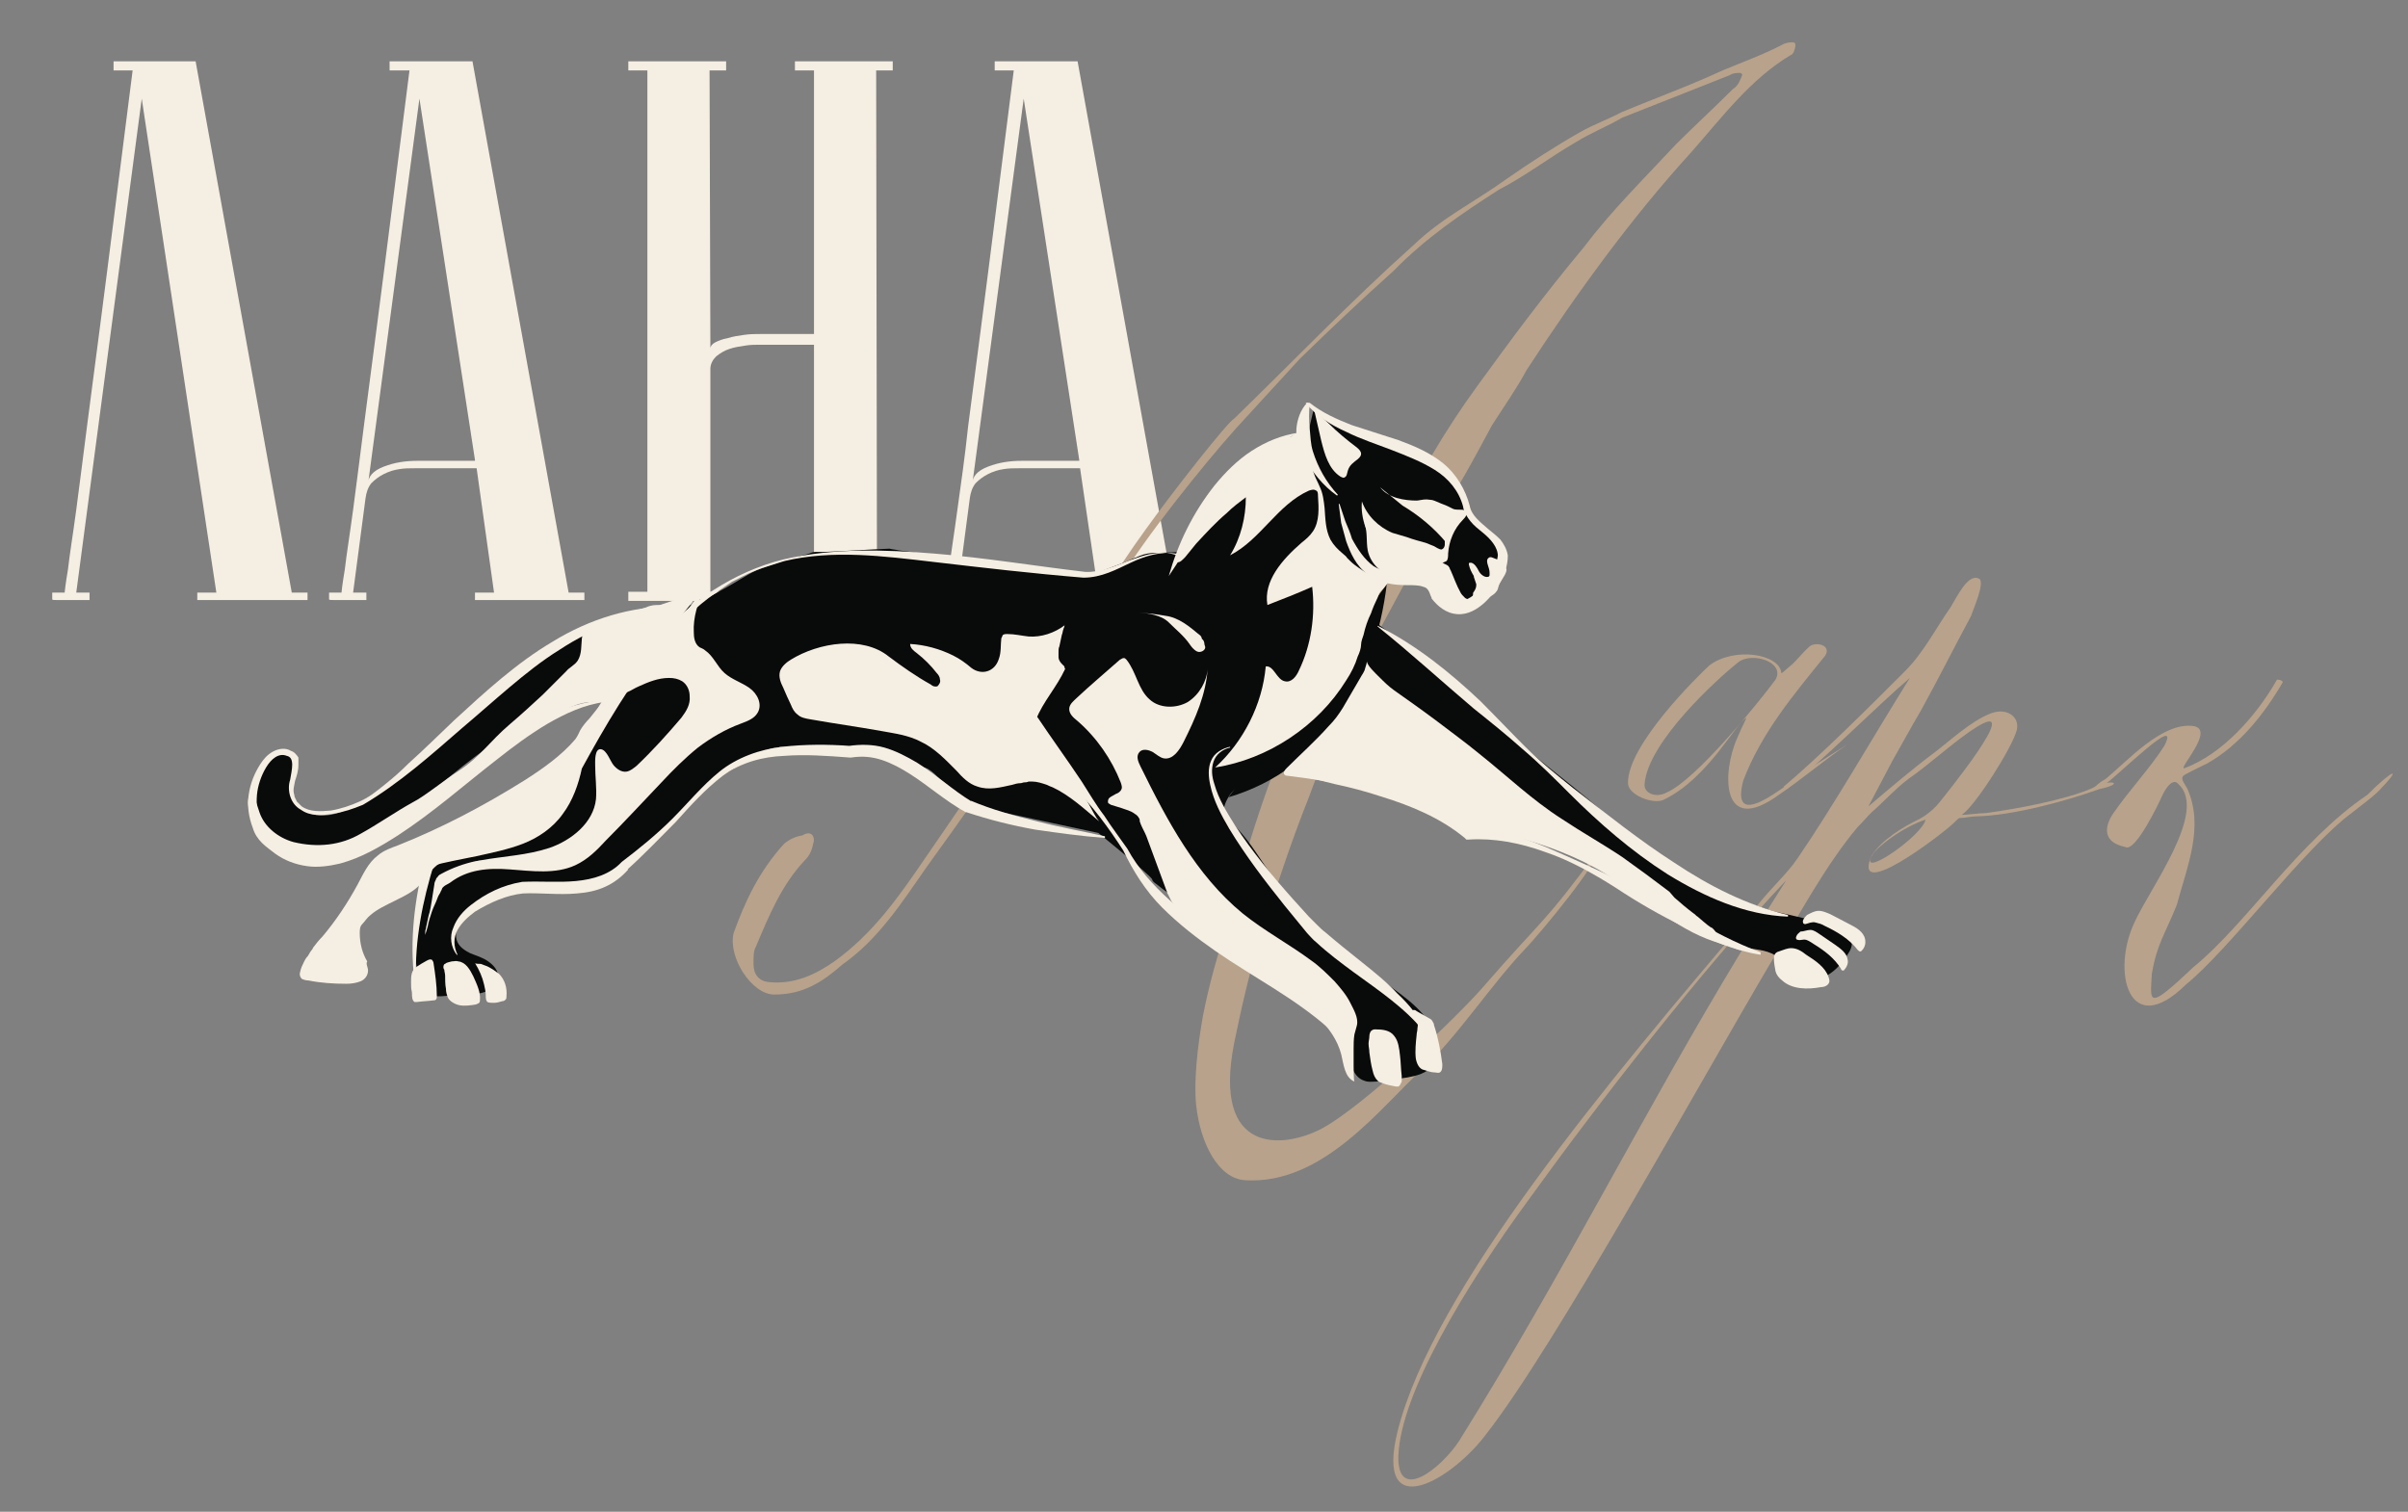 <?xml version="1.0" encoding="UTF-8"?> <!-- Generator: Adobe Illustrator 25.2.1, SVG Export Plug-In . SVG Version: 6.00 Build 0) --> <svg xmlns="http://www.w3.org/2000/svg" xmlns:xlink="http://www.w3.org/1999/xlink" id="Слой_1" x="0px" y="0px" viewBox="0 0 290.5 182.4" style="enable-background:new 0 0 290.5 182.4;" xml:space="preserve"><rect x="0" y="0" width="290.5" height="182.4" fill="#808080" stroke="none"/> <style type="text/css"> .st0{fill:#F5EEE2;} .st1{fill:#B8A28B;} .st2{fill:#090A0A;} .st3{fill:none;} </style> <g> <g> <g> <path class="st0" d="M23.6,7.4l11.6,64.1h1.9v0.9H23.8v-0.9h2.3l-9-59.6L9.2,71.5h1.6v0.9c-0.2,0-0.5,0-1.1,0c-0.5,0-1,0-1.5,0 s-0.9,0-1.3,0c-0.4,0-0.6,0-0.6-0.1v-0.8h1.5c0-0.1,0.1-1,0.4-2.8c0.2-1.8,0.6-4.2,1-7.2c0.4-2.9,0.8-6.3,1.3-10.1 c0.5-3.8,1-7.6,1.5-11.5c1.2-9.2,2.5-19.7,4-31.4h-2.3V7.4H23.6z"></path> <path class="st0" d="M57.5,56.5H50c-0.6,0-1.2,0-1.8,0.1c-0.7,0.1-1.3,0.3-1.9,0.6c-0.6,0.3-1.1,0.7-1.5,1.1 c-0.4,0.5-0.6,1.1-0.7,1.8l-1.5,11.4h1.6v0.9c-0.2,0-0.5,0-1.1,0c-0.5,0-1,0-1.5,0c-0.5,0-0.9,0-1.3,0c-0.4,0-0.6,0-0.6-0.1v-0.8 h1.5c0-0.1,0.1-1,0.4-2.8c0.2-1.8,0.6-4.2,1-7.2c0.4-2.9,0.8-6.3,1.3-10.1c0.5-3.8,1-7.6,1.5-11.5c1.2-9.2,2.5-19.7,4-31.4H47 V7.4h10l11.6,64.1h1.9v0.9H57.3v-0.9h2.3L57.5,56.5z M57.3,55.5l-6.7-43.6l-6.2,46.5c0-0.9,0.6-1.6,1.9-2.1 c1.3-0.5,2.6-0.7,4.1-0.7H57.3z"></path> <path class="st0" d="M98.2,41.6h-6.8c-0.4,0-0.9,0-1.5,0.1c-0.7,0.1-1.3,0.2-1.9,0.4c-0.6,0.2-1.1,0.5-1.6,0.9 c-0.4,0.4-0.7,0.9-0.7,1.5v26.9h1.9v1.1H75.8v-1.1h2.3V8.5h-2.3V7.4h11.8v1.1h-2L85.7,42c0-0.2,0.2-0.5,0.6-0.7 c0.4-0.2,0.9-0.4,1.5-0.5c0.6-0.2,1.3-0.3,2-0.4c0.7-0.1,1.4-0.1,2-0.1h6.4V8.5h-2.3V7.4h11.8v1.1h-2l0.1,62.8h1.9v1.1H95.9v-1.1 h2.3V41.6z"></path> <path class="st0" d="M130.3,56.5h-7.4c-0.6,0-1.2,0-1.8,0.1c-0.7,0.1-1.3,0.3-1.9,0.6c-0.6,0.3-1.1,0.7-1.5,1.1 c-0.4,0.5-0.6,1.1-0.7,1.8l-1.5,11.4h1.6v0.9c-0.2,0-0.5,0-1.1,0c-0.5,0-1,0-1.5,0c-0.5,0-0.9,0-1.3,0c-0.4,0-0.6,0-0.6-0.1v-0.8 h1.5c0-0.1,0.1-1,0.4-2.8c0.2-1.8,0.6-4.2,1-7.2c0.4-2.9,0.9-6.3,1.3-10.1c0.5-3.8,1-7.6,1.5-11.5c1.2-9.2,2.5-19.7,4-31.4h-2.3 V7.4h10l11.6,64.1h1.9v0.9h-13.3v-0.9h2.3L130.3,56.5z M130.2,55.5l-6.7-43.6l-6.2,46.5c0-0.9,0.6-1.6,1.9-2.1 c1.3-0.5,2.6-0.7,4.1-0.7H130.2z"></path> </g> </g> <path class="st1" d="M149.1,51.7c-4.1,4.6-11,13.2-14.1,18.4c-1.9,3.3-4.1,6.5-6.1,9.4c-2.2,3.1-4.1,6-6.1,9.3 c-3.4,5.3-7.2,10.5-11,15.8c-3,4.3-5.8,8.7-10.2,11.8c-2.4,2.1-4.7,3.6-8.2,3.6c-2.7,0-5.6-4.5-4.9-7.4c1.4-3.9,3.1-7.5,6.1-10.8 c0.6-0.5,1.4-0.9,2.2-1c1.1-0.7,1.6,0.2,1.3,1c-0.2,1-0.5,1.5-1.1,2.1c-2.7,2.9-4.2,6.5-5.8,10.3c-0.3,0.5-0.3,1.2-0.3,2.1 c0,1.2,0.6,2.1,1.9,2.2c3,0.3,5.6-0.9,8-2.6c4.5-3.3,7.5-7.5,10.7-12.2l17.1-24.9c3.1-5,6.1-10.1,9.6-14.9 c3.3-4.6,9.9-13,10.7-13.4c7.2-7,14.1-14.2,21.6-20.9c3.4-3.3,7.5-5.3,11.1-7.9c3-2.1,6.1-4.1,9.1-5.8c1.6-0.9,3.3-1.5,5-2.4 c4.1-1.7,8-3.1,12.1-5c2.4-1,4.9-1.9,7.2-3.1c0.5-0.3,1.1-0.3,1.3-0.3c0.3,0,0.3,0.3,0.3,0.3c0,0.5-0.3,1.2-0.5,1.2 c-4.9,2.9-8.3,7.5-12.1,11.8c-7.2,7.9-13.8,17-19.8,26.2c-1.3,2.4-2.8,4.5-4.2,6.7c-4.4,8.2-4.2,7.5-5.6,9.6 c-3.4,7-7.4,13.7-10.7,20.4c-2.4,5-3.9,9.9-5.8,14.9c-2.2,5.5-3.9,10.8-5.8,16.6c-1.3,4.3-2.3,8.6-3.2,13 c-2.7,13.6,5.9,12.8,10.5,10.4c5.1-2.7,16.5-13.6,19.6-17.2c7.3-8.4,7.2-7.4,13.8-16.4c0.1,1.4-6.7,9.7-8.9,12 c-4,4.2-8.1,10.5-12.3,14.4c-4.9,4.4-11.9,14-21.4,13.4c-3.2-0.2-5.4-4.4-5.9-9.1c-0.3-3,0.2-7.2,0.8-10.6 c0.7-3.7,1.8-7.5,2.9-11.1c2.2-8.9,5-17.7,8.8-26.2c3.8-8.4,7.8-16.8,12.9-24.7c0.3-0.7,2.8-5,3-5.7c1.7-2.9,3.6-5.8,5.5-8.4 c4.2-5.8,8.3-11.3,12.9-16.8c3.4-4.5,7.2-8.2,11.1-12.4c2.2-2.2,4.5-4.3,6.9-6.7c0.6-0.3,0.9-1.2,1.1-1.7L210,8.8 c-0.6,0-0.9,0-1.4,0.3l-12.9,5.1c-1.7,1-3.9,1.9-5.5,2.9c-3.3,1.9-6.1,4.1-9.4,5.8c-4.5,2.9-8.8,5.8-12.7,9.8 c-3.8,3.4-7.5,6.9-11.3,10.6L149.1,51.7z"></path> <path class="st1" d="M222.9,89.8c-2.8,1.9-5.5,4.2-8.3,6.1c-7,5.1-6.9-2.7-5-6.9c0.3-0.7,0.7-1.6,1.1-2.4c-1.3,0.6-4.6,7.3-10,9.9 c-1.3,0.6-4.3-0.6-4.3-2c-0.1-4.6,8.5-13,9.8-14.2c3-2.3,8.5-1.4,8.7,0.9c0,0.1,0.2-0.1,0.9-0.7c1-0.8,1.4-1.5,2.5-2.5 c0.7-0.6,2.7-0.2,1.9,1.1c-3.8,4.7-7.7,9.3-9.9,15.1c-1.6,6.2,4.7,0.9,7.7-1.3 M198.4,94.6c-0.1,1.2,1.5,1.7,2.7,1 c3.5-1.5,11.2-11,13.1-13.6c1.2-2.1-2.8-3.4-4.5-2.1C207.2,81.9,198.8,89.5,198.4,94.6z"></path> <path class="st1" d="M216.9,103.5c4.5-6.6,8.7-14,13.5-21.7c-4,3.4-10.9,10.4-15,13.5l-0.2-0.4c4.5-3.8,10.1-9.4,14.6-13.9 c2.3-2.3,3.8-5.3,5.5-7.7c0.8-1.3,2.1-4.1,3.4-3.5c0.9,0.3-0.7,3.8-0.9,4.5c-2.1,3.9-4,7.7-6.1,11.5c-1.3,2.2-2.2,3.9-3.4,6 l-2.9,5.5c2.6-2.2,5.4-4.6,8.1-6.6c1.7-1.3,4.3-3.7,6.6-4.6c2-0.8,3.6,0.4,3.2,2c-0.5,2-4.9,9-6.6,10.2c-0.3,0.1,2.2-0.2,2.9-0.2 c3.7-0.5,9.6-1.6,12.8-3c2.1-1.2,4.2-0.6,0.9,0.1c-4.2,1.5-10.5,3.2-14.9,3.3c-0.7,0-1.3,0.2-2,0.2c-0.1,0-0.4,0.3-0.7,0.6 c-1.7,1.6-12.4,9.7-9.9,3.9c1.3-1.9,3.7-3.4,5.8-4.4c1.1-0.6,2-1.5,2.3-1.9c0.8-1,10.3-12.7,4.6-9.2c-2.6,1.6-5.8,4.6-8.3,6.3 c-1.7,1.3-3,2.8-4.4,4c-0.6,0.6-1.1,1.2-1.7,1.8c-3.8,4.5-7.2,10.8-10.1,15.7c-9.8,16.6-26.3,46.7-34.6,57.4 c-4.2,5.7-13.6,11.2-10.8-0.2c4.3-17.1,25.4-42.2,42.5-62.3C213.4,107.3,215.5,105.6,216.9,103.5z M168.7,175.6 c-0.2,5.9,5.2,1.5,7.3-1.7c12.5-20,22.4-39.9,34-59l5.5-8.7c-9.9,10.4-22.9,27.2-30.9,38.3C176.6,155.4,169,168.2,168.7,175.6z M225.7,103.5c-1,2.3,6.2-2.7,6.6-4.6C229.7,99.7,226,102.4,225.7,103.5z"></path> <path class="st1" d="M283.7,98.1c-5.6,4.1-14.7,16.4-20,20.7c-6.9,6.8-9-1.6-6.2-7.5c1.9-4.2,8.9-13.4,5.3-16.7 c-0.6-0.7-1.4,0.2-2,1.5c-0.3,0.7-3.2,6.8-4.4,6.1c-3.3-0.7-2.1-3.1-1.5-4c2-2.9,4.4-5.4,6.2-8.2c2.1-4.1-5.4,3.4-7.1,4.6 c-1.9,1.2-1.6,0.3,0-0.6c2.6-2.1,6.8-6.9,10.6-6.4c2.7,0.4-1.8,5.1-1.1,5.1c4.6-1.7,8.7-6.3,11.2-10.7c0,0,0.6,0,0.7,0.3 c-2.2,3.8-5.2,7.6-9.1,9.8c-0.6,0.3-2.7,1.3-2.9,1.5c-0.4,0.4,0.2,1,0.5,1.6c2,4.6,0,9.2-1.3,14c-1.4,3.5-2.4,4.7-3,8.3 c-0.2,3.5-0.6,4.5,5-0.8c6.4-5.2,12.7-15.2,21-20.8c3.1-3.1,4.3-3.5,1.4-0.5C286.1,96.3,284.8,97.2,283.7,98.1z"></path> <g> <path class="st2" d="M48.5,93.1c-1.5,1.2-3,2.4-4.6,3.4c-1.5,1-3.2,1.9-5,1.9c-1.8,0-3.7-1.3-3.8-3.1c0-0.7,0.3-1.4,0.4-2.1 c0.1-0.7,0-1.6-0.6-2c-0.8-0.6-2-0.1-2.7,0.7c-1.3,1.5-1.6,3.5-1.8,5.5c-0.1,0.7-0.1,1.4,0.1,1.9c0.2,0.5,0.7,0.8,1.1,1.2 c0.7,0.6,1.4,1.1,2.2,1.6c1.6,0.8,3.6,0.9,5.4,0.6s3.5-1,5.2-1.8c1.2-0.5,2.5-1.1,3.6-1.9c1.3-0.9,2.4-1.9,3.6-3 c3.7-3.3,7.6-6.3,11.9-8.9c3.6-2.2,7-4.2,10-7.2c0.3-0.3,0.6-0.7,0.7-1.1c0.2-0.8-0.5-1.5-1.3-1.9c-1.4-0.7-3.1-0.5-4.5,0.1 c-1.4,0.6-2.7,1.6-3.8,2.5C59.1,84.2,54.2,88.3,48.5,93.1z"></path> <path class="st2" d="M148.2,96.2c11.8-3.5,17.7-14.3,19.1-25.7"></path> <path class="st2" d="M67.2,77.6c0.5-0.2,1-0.5,1.5-0.7c3.3-1.5,6.8-2.7,10.3-3.5c0.9-0.2,1.8-0.4,2.7-0.5c0.9-0.2,1.8-0.4,2.6-0.4 c0.5,0,0.7-0.1,1.1-0.4c1.3-0.7,2.6-1.4,3.9-2.2c0.7-0.4,1.3-0.8,2-1.1c1.7-0.7,3.4-1.2,5.2-1.7c0.4-0.1,0.8-0.2,1.1-0.3 c0.6-0.3,1.1-0.2,1.7-0.2c2.7-0.1,5.4-0.3,8-0.4c0.4,0.1,0.7,0.1,1.1,0.2c1.6,0.2,3.3,0.5,4.9,0.7c2.2,0.3,4.5,0.6,6.7,1 c2.1,0.3,4.1,0.6,6.2,0.9c0.8,0.1,1.7,0.3,2.5,0.3c0.7,0,1.4,0.1,2.1,0c0.9,0,1.8-0.3,2.6-0.6c1.1-0.4,2.2-0.8,3.3-1.3 c0.5-0.2,1.1-0.5,1.7-0.6c0.5-0.1,1-0.1,1.6-0.1c0.8,0,1.7-0.1,2.5-0.1l0.9-1.6l8.3-8.6l5.2-0.3l1.6-6.8c0,0,3.3,2.2,3.3,2.2 c1.5,0.5,2.9,1,4.4,1.5c1.6,0.6,3.3,1,4.8,1.8c2.3,1.2,4.2,2.7,5.4,5c0.6,1.1,1,2.3,1.8,3.2c0.2,0.2,0.5,0.4,0.7,0.6 c0.3,0.2,0.6,0.5,0.8,0.8c0.6,0.7,1.2,1.4,1.8,2l-2,4.7l-2.8,2.4l-4.6-3.1c-1.5-0.4-3-0.7-4.4-1.2c-0.4-0.1-0.6,0-1,0.2 c-0.6,0.4-1.1,1.1-1.4,1.8c-0.3,0.5-0.5,0.9-0.6,1.4c-0.2,1.4,1.1,2.4,2.2,3.2c4.7,3.3,9.2,7,13.3,11c4.9,4.9,10.3,8.2,15.2,13.1 c1.5,1.5,3.2,2.7,5,3.9c0.9,0.6,1.7,1.1,2.6,1.7c0.4,0.2,0.8,0.6,1.2,0.7c0.8,0.3,1.5,0.6,2.2,0.9c1.7,0.8,3.4,1.5,5.2,2.1 c1,0.3,2,0.7,3,0.9c2.5,0.6,5.1,1,7.4,2.1c0.7,0.3,1.4,0.9,1.4,1.7c0,0.4-0.2,0.8-0.4,1.1c-0.7,1.1-1.5,2.1-2.6,2.7 c-1.1,0.6-2.5,0.8-3.6,0.1c-1-0.6-1.6-1.8-2.6-2.5c-1.2-0.8-2.8-0.7-4.1-1.1c-1.5-0.4-2.8-1.4-4.1-2.3c-2.2-1.7-4.4-3.5-6.8-4.8 c-0.8-0.5-1.6-0.9-2.3-1.3c-1.6-0.9-3.2-1.7-4.8-2.4c-3.2-1.5-6.6-2.9-9.9-4.1c-1.8-0.6-3.6-1.2-5.4-1.7c-1.5-0.4-3.1-1-4.6-1.1 c-1.1-0.1-2.3-0.3-3.5-0.3c-0.2,0-0.4,0-0.6-0.1c-0.6-0.2-1.2-0.4-1.8-0.7c-1.2-0.4-2.4-0.9-3.7-1.3c-1.5-0.5-3-1.1-4.5-1.4 c-1.1-0.2-2.2-0.3-3.2-0.1c-0.8,0.2-1.6,0.7-2.3,1.1c-0.8,0.4-1.7,0.9-2.6,1.1c-0.2,0-0.3,0-0.5,0.1c-0.5,0.2-0.9,0.7-1.2,1.1 c-0.3,0.5-0.8,1.4-0.6,2c0.2,0.8,1.1,1.4,1.6,2c1.7,1.8,2.9,4,4.4,6c2,2.7,4.3,5.2,7,7.3c2.6,2,4.7,4,7.4,6c2.5,1.8,5.2,4,5.3,7.1 c0,0.8-0.1,1.6-0.6,2.2c-0.7,0.9-1.9,1.2-3,1.4c-1.3,0.2-2.5,0.4-3.8,0.5c-0.5,0-0.9,0.1-1.4-0.1c-1.3-0.4-1.7-2-2.1-3.4 c-1.1-3.7-3.7-6.8-6.7-9.2c-0.6-0.4-1.1-0.8-1.7-1.2c-0.8-0.5-1.5-1-2.3-1.4c-0.7-0.4-1.5-1-2.4-1.2c-0.8-0.3-1.5-0.9-2.2-1.4 c-0.8-0.5-1.6-1.1-2.3-1.7c-0.7-0.5-1.4-1-2.1-1.6c-0.3-0.2-0.5-0.4-0.8-0.7c-0.6-0.6-1.5-1.1-2.2-1.7c-0.2-0.2-0.8-0.5-0.8-0.8 c-0.2-0.5-6.5-5.6-6.5-5.6s-14.9-3.2-15.3-3.3c-0.1,0-0.2-0.2-0.3-0.2c-0.3-0.3-0.6-0.5-0.9-0.8c-0.9-0.7-1.7-1.5-2.6-2.2 c-0.4-0.4-0.9-0.9-1.4-1.2c-0.3-0.2-0.7-0.2-1.1-0.3c-1.7-0.4-3.2-1.1-4.9-1.5c-0.9-0.2-1.9-0.2-2.8-0.3c-3-0.2-6-0.4-9.1-0.6 c-0.3,0.2-1,0.1-1.3,0.3c-1.1,0.6-2.2,1.2-3.3,1.8c-1.4,0.8-2.8,1.5-4,2.5c-1,0.8-1.8,1.7-2.7,2.6c-1.1,1.2-2.2,2.4-3.3,3.5 c-1.4,1.5-2.7,3-4.4,4.2c-0.7,0.5-1.5,0.9-2.3,1.4c-0.3,0.2-0.5,0.3-0.9,0.3c-1,0.1-1.9,0.1-2.9,0.1c-0.3,0-0.7-0.1-1,0 c-0.4,0-0.9,0.1-1.3,0.1c-1.3,0.1-2.6,0.3-4,0.4c-0.1,0-0.2,0-0.3,0c-1.6,0.6-3.3,1.1-4.9,1.7c-0.4,0.2-0.8,0.5-1.1,0.7 c-0.9,0.6-1.4,1.8-1.4,2.8c0,0.4,0,0.8,0.2,1.2c0.3,0.6,0.9,1,1.5,1.3c0.7,0.3,1.5,0.5,2.2,1s1.2,1.1,1.2,1.9 c0,0.8-0.7,1.4-1.4,1.7c-0.7,0.3-1.5,0.4-2.3,0.4c-1,0.1-2.1,0.1-3.1,0.2c-0.6,0-1.2,0.1-1.6-0.3c-0.4-0.3-0.6-0.7-0.8-1.1 c-1.5-3.6-0.8-7.7,0-11.5c0.1-0.5,0.2-1.1,0.4-1.6c0.1-0.5,0.2-0.6-0.2-0.9c0.7-0.4,1.4-0.8,2.1-1.2c1.6-0.9,3.1-1.7,4.7-2.6 c1.6-0.9,3.2-1.8,4.8-2.7c0.8-0.4,1.6-0.9,2.4-1.4l6.9-9l9-14.4l2.7-0.6c0,0,0.5-0.3,1.2-0.7"></path> <path class="st0" d="M158,48.6c1.5,1.2,3.3,2,5.1,2.7l5.6,1.8c1.9,0.7,3.8,1.5,5.4,2.8c1.6,1.3,2.7,3.2,3.2,5.1l0,0l0,0 c0.2,1.2,1.3,2,2.2,2.8c0.5,0.4,1,0.8,1.5,1.3c0.4,0.5,0.8,1.2,0.9,1.9l0,0l0,0.1c0,1.1-0.4,2.2-0.9,3.1c-0.5,0.9-1.1,1.8-2,2.6 c-0.8,0.7-1.9,1.4-3.2,1.3c-1.4-0.1-2.4-1-3.1-1.9l0-0.1l-0.1-0.2c-0.2-0.6-0.4-1-0.9-1.1c-0.5-0.2-1.2-0.2-2-0.2 c-1.5,0-3.3-0.2-4.7-1.3c-1.4-1-2.1-2.6-2.6-4c-0.2-0.7-0.4-1.5-0.6-2.2l-0.3-2.3l0.1,0l0.7,2.1c0.3,0.7,0.6,1.4,0.8,2.1 c0.7,1.3,1.5,2.5,2.6,3.3c1.1,0.7,2.5,0.8,4,0.8c0.8,0,1.6-0.1,2.5,0.2c0.5,0.2,0.9,0.5,1.2,0.9c0.4,0.4,0.4,0.9,0.6,1.3l-0.1-0.2 c0.5,0.7,1.1,1.2,1.8,1.3c0.7,0,1.5-0.3,2.2-0.9c0.7-0.6,1.3-1.3,1.8-2.1c0.5-0.8,0.9-1.7,1-2.6l0,0.1c0-1.1-0.9-2.1-1.9-2.9 c-0.5-0.4-1-0.8-1.4-1.3c-0.4-0.5-0.8-1.1-0.9-1.8l0,0c-0.5-1.9-1.8-3.4-3.4-4.4c-1.6-1-3.4-1.7-5.2-2.4c-1.8-0.7-3.7-1.3-5.5-2.2 c-1.8-0.8-3.6-1.9-4.9-3.5L158,48.6z"></path> <path class="st0" d="M171.9,124.6c-2.4-3-5.6-5.1-8.6-7.3c-1.5-1.1-3.1-2.3-4.5-3.6c-0.4-0.3-0.7-0.7-1.1-1.1l-0.9-1.1l-1.8-2.2 c-2.4-3-4.7-6-6.7-9.3c-1-1.7-1.9-3.4-2.3-5.3c-0.2-0.9-0.3-2,0.1-2.9c0.4-1,1.4-1.5,2.3-1.7l0,0.1c-0.9,0.2-1.7,0.8-2,1.7 c-0.3,0.9-0.2,1.8,0.1,2.7c0.5,1.8,1.5,3.4,2.5,5c2.1,3.2,4.5,6.1,7,8.9l1.9,2.1l1,1c0.3,0.3,0.6,0.6,1,0.9 c1.4,1.2,2.9,2.4,4.4,3.6c1.5,1.2,3,2.4,4.3,3.8c1.4,1.3,2.7,2.9,3.5,4.6L171.9,124.6z"></path> <path class="st0" d="M128.5,80.7c-1,2.2-2.7,4-3.5,6.1l0-0.5c1.8,2.7,3.7,5.3,5.5,8c0.9,1.4,1.7,2.8,2.7,4.1 c0.9,1.4,1.9,2.7,2.8,4l0,0l0,0c1.3,2.4,3.1,4.4,5.1,6.2c2,1.8,4.2,3.4,6.5,4.9c2.3,1.5,4.5,3.1,6.7,4.7c2.2,1.7,4.3,3.5,6,5.7 l-0.1,0.1c-4.1-3.6-9-6.1-13.5-9.2c-2.3-1.6-4.5-3.3-6.5-5.3c-2-2-3.5-4.4-4.7-6.9l0,0c-0.9-1.4-1.8-2.7-2.8-4 c-1-1.3-2.1-2.5-3.1-3.8c-2.1-2.5-4-5.2-5.6-8.1l-0.2-0.3l0.1-0.2c0.5-1.2,1.3-2.1,2.1-3c0.8-0.9,1.6-1.8,2.3-2.7L128.5,80.7z"></path> <path class="st0" d="M158,48.7c-0.1,1.1-0.1,2,0,3c0.1,0.9,0.1,1.9,0.4,2.8c0.6,1.9,1.6,3.7,3,5.2l-0.1,0.1 c-1.7-1.2-3.1-2.9-4.1-4.9c-0.4-1-0.9-2.1-0.8-3.2c0.1-1.1,0.5-2.3,1.3-3.1L158,48.7z"></path> <path class="st0" d="M156.7,52.2c-3.7,1.7-6.6,4.3-9,7.4c-2.5,3.1-4.4,6.5-6.7,9.9c1.1-3.9,2.9-7.6,5.5-10.9 c1.3-1.6,2.8-3.1,4.5-4.2C152.7,53.3,154.6,52.5,156.7,52.2z"></path> <path class="st0" d="M81.4,73.4c-5,0.5-9.8,2.3-13.9,5c-2.1,1.3-4.1,2.9-6,4.5c-1.9,1.6-3.8,3.3-5.7,4.9c-3.8,3.3-7.6,6.7-12,9.3 c-1.2,0.5-2.4,0.9-3.7,1.1c-1.3,0.2-2.7,0.3-3.8-0.5C35,97,34.6,95.3,35,94.1c0.2-1.2,0.6-2.7-0.4-2.9c-1-0.4-1.9,0.4-2.5,1.4 c-0.6,1-1,2.2-1.1,3.3c-0.1,1.2,0,2.3,0.5,3.4c0.2,0.5,0.5,1,0.9,1.4c0.4,0.4,0.9,0.7,1.3,1.1c1,0.6,2.1,1,3.2,1.2 c1.1,0.2,2.3,0,3.5-0.3c2.3-0.6,4.5-1.8,6.6-3.2c4.2-2.7,8.1-5.9,12.2-8.9c2.1-1.5,4.2-2.9,6.5-4c2.3-1.2,4.8-2,7.3-2.1l0,0.2 c-2.5,0.3-4.8,1.4-6.9,2.6c-2.2,1.3-4.2,2.8-6.1,4.3c-4,3.1-7.7,6.4-12,9.2c-2.2,1.4-4.4,2.7-7,3.4c-1.3,0.3-2.7,0.5-4,0.3 c-1.4-0.2-2.7-0.7-3.8-1.5c-0.5-0.4-1.1-0.8-1.6-1.3c-0.5-0.5-0.9-1.1-1.1-1.8c-0.5-1.3-0.7-2.7-0.5-4c0.2-1.4,0.7-2.6,1.4-3.7 c0.4-0.6,0.8-1.1,1.5-1.5c0.7-0.4,1.6-0.5,2.2-0.1c0.4,0.1,0.7,0.5,0.9,0.8C36,91.6,36,92,36,92.3c0,0.7-0.2,1.3-0.4,1.9 c-0.1,0.6-0.3,1.1-0.1,1.7c0,0.3,0.2,0.5,0.3,0.8c0.2,0.2,0.4,0.4,0.6,0.6c1,0.7,2.3,0.6,3.5,0.5c1.2-0.2,2.4-0.6,3.5-1.1 c1.1-0.5,2.1-1.3,3.1-2.1c1-0.8,1.9-1.6,2.8-2.5c1.9-1.7,3.7-3.5,5.5-5.2c3.7-3.4,7.5-6.9,11.9-9.5c4.4-2.7,9.5-4.3,14.5-4.2 L81.4,73.4z"></path> <path class="st0" d="M212.4,115.2c-3.2-0.5-6.2-1.8-9.1-3.3c-2.9-1.4-5.7-3-8.4-4.8c-2.7-1.7-5.5-3.3-8.5-4.3 c-3-1.1-6.2-1.7-9.2-1.5l-0.3,0l-0.2-0.2c-2.9-2.4-6.5-3.9-10.1-5c-1.8-0.6-3.7-1.1-5.6-1.5c-1.9-0.5-3.8-0.9-5.7-1.3l0-0.2 c2,0.1,3.9,0.2,5.9,0.4c1.9,0.2,3.9,0.6,5.8,1.1c1.9,0.5,3.8,1.2,5.6,2.1c1.8,0.9,3.5,2,4.9,3.4l-0.5-0.2c3.4-0.1,6.5,1.1,9.5,2.3 c3,1.3,5.9,2.6,8.8,4c2.9,1.3,5.7,3,8.5,4.5c2.8,1.6,5.6,3.1,8.6,4.2L212.4,115.2z"></path> <path class="st0" d="M166.2,75.5c4.6,2.3,8.7,5.6,12.4,9.1c1.8,1.8,3.6,3.7,5.4,5.5c1.8,1.8,3.8,3.4,5.8,5c4,3.1,8,6.3,12.2,9 c4.2,2.8,8.7,5.1,13.7,6.3l0,0.2c-5.2-0.2-10.1-2.4-14.5-5.1c-4.4-2.8-8.3-6.2-11.9-9.8c-1.8-1.8-3.6-3.6-5.6-5.3 c-1.9-1.7-3.9-3.3-5.9-4.9c-3.9-3.3-7.6-6.7-11.6-9.9L166.2,75.5z"></path> <path class="st0" d="M55.1,115.2c-0.7-0.9-0.9-2.2-0.4-3.3c0.4-1.1,1.2-2,2.1-2.7c1.8-1.4,3.8-2.4,6.2-2.8 c2.3-0.1,4.4,0.1,6.5-0.1c2.1-0.2,4.1-0.8,5.5-2.3l0,0l0,0c2.1-1.6,4.2-3.3,6.1-5.2c1.9-1.9,3.6-4,5.7-5.7c2.1-1.7,4.9-2.7,7.6-3 c2.7-0.3,5.4-0.3,8.2-0.1l-0.2,0c1.4-0.2,2.9-0.2,4.3,0.2c1.4,0.4,2.7,1.1,3.9,1.8c2.4,1.5,4.3,3.3,6.6,4.7l-0.1-0.1 c2.6,1.1,5.2,1.8,8,2.5c2.7,0.7,5.5,1.2,8.2,1.8l0,0.2c-2.8-0.2-5.6-0.6-8.4-1c-2.8-0.5-5.6-1.2-8.3-2.1l0,0l-0.1,0 c-2.5-1.4-4.5-3.2-6.7-4.6c-1.1-0.7-2.2-1.3-3.4-1.7c-1.2-0.4-2.4-0.5-3.7-0.3l-0.1,0l-0.1,0c-2.7-0.2-5.3-0.4-7.9-0.2 c-2.6,0.1-5.2,0.8-7.4,2.4c-2.1,1.6-3.9,3.6-5.7,5.6c-1.9,1.9-3.8,3.9-5.8,5.7l0.1,0c-0.8,0.9-1.7,1.6-2.8,2.1 c-1.1,0.5-2.2,0.7-3.4,0.8c-2.2,0.2-4.5-0.1-6.5,0c-2,0.2-4,1.1-5.8,2.2c-0.8,0.6-1.6,1.3-2.1,2.2c-0.5,0.9-0.5,2,0,3L55.1,115.2z "></path> <path class="st0" d="M141.9,66.8c-1.9-0.3-3.8,0.3-5.5,1.1c-1.7,0.8-3.5,1.8-5.7,1.8l0,0l0,0c-6.1-0.5-12.1-1.2-18.1-1.9 c-6-0.7-12.1-1.5-18-0.1l-2.2,0.7c-0.7,0.2-1.4,0.5-2.1,0.8l-2,1l-1.9,1.3c-2.5,1.7-4.6,3.9-6.5,6.2c-3.8,4.6-6.9,9.9-9.8,15.2 l0.1-0.2c-0.4,1.9-1.1,3.9-2.3,5.5c-1.2,1.7-3,2.9-4.8,3.6c-1.8,0.7-3.8,1.1-5.6,1.5c-1.9,0.4-3.7,0.7-5.5,1.2l0.4-0.4 c-0.7,2.3-1.3,4.6-1.7,7c-0.4,2.4-0.6,4.7-0.5,7.2l-0.2,0c-0.6-4.8,0-9.7,1.2-14.4l0.1-0.3l0.3-0.1c3.7-1.2,7.5-1.7,10.9-3 c1.7-0.7,3.1-1.7,4.1-3.1c1-1.4,1.6-3.1,2-4.9l0-0.1l0.1-0.1c3.1-5.3,6.3-10.5,10.4-15.1c4.1-4.6,9.4-8.2,15.4-9.7 c6-1.4,12.2-1.2,18.3-0.7c6.1,0.5,12.1,1.5,18.1,2.2l0,0c1.8,0.1,3.6-0.7,5.4-1.4c0.9-0.3,1.9-0.7,2.8-0.8c1-0.2,2-0.1,2.9,0.2 L141.9,66.8z"></path> <path class="st0" d="M166.5,58.8c1,1.3,2.9,1.6,4.5,1.6c0.4,0,0.8,0,1.2,0.2c0.3,0.2,0.5,0.6,0.6,0.9c0.6,1.3,1.2,2.6,1.7,4 c-1.5-1.8-3.3-3.3-5.3-4.5"></path> <path class="st0" d="M177.7,71.8c-0.1,0.3-0.2,0.5-0.3,0.8c0,0.1,0,0.3,0,0.4c0,0.1-0.1,0.6-0.2,0.6c0.6-0.1,1-0.6,1.5-0.9 c0,0,0.2-0.1,0.2-0.2c0.1,0,0.2-0.1,0.2-0.1c0.2-0.1,0.3-0.2,0.5-0.3c0.3-0.2,0.7-0.4,0.9-0.7c0.2-0.2,0.2-0.4,0.3-0.7 c0.2-0.6,0.7-1.1,0.9-1.7c0-0.1,0.1-0.3,0-0.4c0-0.3-0.2-0.5-0.4-0.7c-0.3-0.3-0.7-0.4-1.2-0.6c-0.2-0.1-0.4-0.1-0.5,0 c-0.3,0.2-0.2,0.6-0.1,0.9c0.1,0.3,0.2,0.6,0.2,0.9c0,0.1,0,0.2,0,0.3c0,0.1-0.1,0.2-0.2,0.2c-0.4,0.1-0.9-0.3-1.1-0.7 c-0.2-0.4-0.5-0.9-0.9-1c-0.1,0-0.1,0-0.2,0c-0.1,0-0.1,0.1-0.1,0.2c0.1,0.5,0.3,0.9,0.6,1.4c0,0,0,0.1,0,0.1 c0.1,0.3,0.2,0.6,0.3,0.9c0,0.4-0.1,0.6-0.3,0.9c-0.1,0.1-0.1,0.2-0.1,0.3c0,0.2,0,0.4-0.2,0.5c-0.2,0.2-0.6,0.1-0.8-0.1 c-0.2-0.2-0.4-0.4-0.5-0.6c-0.5-0.9-0.8-1.8-1.2-2.7c-0.1-0.1-0.1-0.3-0.2-0.4c-0.1-0.2-0.4-0.3-0.6-0.4c-0.3-0.2-0.6-0.5-1-0.6 c-0.4-0.2-0.8-0.3-1.3-0.4c-1-0.2-1.9-0.3-2.9-0.6c-1.8-0.5-3.4-1.7-4.4-3.3c0.4,1.1,0.2,2.2,0.4,3.3c0.3,1.5,1.5,2.7,2.9,3.1 c0.5,0.2,1.1,0.2,1.6,0.3c1.2,0.3,2.3,0.9,3.3,1.5c0.5,0.3,1,0.7,1.5,1.1c0.1,0.1,0.2,0.3,0.3,0.5c0.6,0.8,1.8,0.9,2.7,0.6"></path> <path class="st0" d="M154.8,119.6c3,1.9,6.1,4.2,7,7.6c0.3,1.2,0.4,2.8,1.6,3.3c-0.1-0.1-0.1-1.7-0.1-1.9c0-0.7,0-1.3,0-2 c0-0.6,0-1.2,0.1-1.8c0.1-0.4,0.2-0.7,0.3-1.1c0.2-0.9-0.4-1.9-0.8-2.7c-0.5-1-1.2-1.8-1.9-2.6c-0.9-0.9-1.8-1.8-2.8-2.5 c-2.7-2-5.7-3.6-8.3-5.7c-5.6-4.6-9.1-11.2-12.3-17.7c-0.3-0.6-0.6-1.3-0.1-1.8c0.4-0.4,1.1-0.2,1.5,0c0.5,0.3,0.9,0.7,1.4,0.8 c1.1,0.2,1.9-1,2.4-2c1.4-2.8,2.7-5.7,2.9-8.9c-0.1,1.6-1,3.2-2.4,4.1c-1.4,0.8-3.4,0.8-4.6-0.3c-1.4-1.2-1.6-3.3-2.8-4.8 c-0.1-0.1-0.2-0.2-0.3-0.2c-0.2,0-0.3,0.1-0.5,0.2c-1.8,1.6-3.6,3.1-5.3,4.7c-0.3,0.3-0.7,0.6-0.8,1.1c-0.1,0.7,0.5,1.2,1,1.6 c2.3,2,4.1,4.6,5.2,7.4c0.1,0.3,0.2,0.6,0.1,0.8c-0.1,0.3-0.4,0.5-0.7,0.6c-0.3,0.2-0.6,0.3-0.8,0.5c-0.1,0.1-0.2,0.4-0.1,0.6 c0.1,0.1,0.2,0.1,0.3,0.2c0.4,0.1,0.9,0.3,1.3,0.4c0.5,0.2,1.1,0.3,1.6,0.7c0.2,0.1,0.4,0.3,0.5,0.5c0.1,0.1,0.1,0.3,0.1,0.4 c0,0.1,0.1,0.2,0.1,0.3c0.2,0.5,0.5,1,0.7,1.5c0.8,2.2,1.6,4.3,2.4,6.5c0.1,0.2,0.1,0.4,0.2,0.5c0,0.1,0.1,0.1,0.1,0.2 c0.1,0.2,0.2,0.4,0.3,0.6c0.3,0.5,0.7,1,1,1.5c0.1,0.1,0.2,0.2,0.3,0.4c0.1,0.1,0.1,0.2,0.1,0.3c0.1,0.2,0.4,0.4,0.5,0.6 c0.8,0.8,1.6,1.6,2.5,2.3c0.9,0.7,1.8,1.4,2.8,2c1,0.7,1.9,1.3,2.9,1.9c1,0.6,2,1.2,2.9,1.8C154.5,119.4,154.7,119.5,154.8,119.6z "></path> <path class="st0" d="M162,85.4c-0.5,0.8-1,1.5-1.7,2.2c-1.6,1.8-3.4,3.4-5.1,5.1c-0.2,0.2-0.5,0.6-0.2,0.8 c0.1,0.1,0.2,0.1,0.3,0.1c3.3,0.4,6.4,0.9,9.6,1.8c1.6,0.5,3.3,1,4.9,1.5c1.5,0.5,3.3,0.9,4.7,1.7c0.7,0.3,1.5,0.6,2,1.2 c0.2,0.2,0.4,0.5,0.6,0.7c0.5,0.4,1.2,0.2,1.8,0.1c1.2-0.2,2.4,0,3.6,0.3c3.9,1,7.9,2.5,11.3,4.6c0.7,0.4,1.4,0.9,2.1,1.4 c1.5,1,2.9,2.1,4.4,3.2c2,1.4,4.1,2.7,6.5,3.5c0.6,0.2,1.2,0.4,1.9,0.6c0.2,0,1.1,0.5,1.2,0.4c0.2-0.2-0.7-0.4-0.8-0.5 c-0.7-0.3-1.4-0.8-1.9-1.4c-0.2-0.2-0.3-0.4-0.5-0.6c-0.1-0.1-0.2-0.2-0.3-0.2c-0.6-0.4-1.1-0.9-1.6-1.3c-0.2-0.1-0.3-0.3-0.5-0.4 c-0.8-0.6-1.5-1.2-2.3-1.9c-0.2-0.2-0.4-0.5-0.6-0.7c-0.9-0.7-1.9-1.4-2.8-2.1c-1-0.7-1.9-1.4-2.9-2.1c-2.4-1.6-4.9-3-7.3-4.6 c-3.6-2.3-6.6-5.2-10-7.9c-1.7-1.4-3.5-2.7-5.2-4c-1.6-1.2-3.3-2.4-5-3.6c-0.7-0.5-1.2-1-1.8-1.6c-0.4-0.4-1.6-1.5-1.5-2 c0,0.3-0.1,0.6-0.2,0.9c-0.1,0.5-0.4,0.8-0.6,1.2C163.4,83,162.7,84.2,162,85.4z"></path> <path class="st0" d="M33.2,102.7c0.9,0.8,2.2,1.3,3.4,1.3c1.3,0,2.6-0.4,3.8-1c2.1-0.9,4.1-1.4,6.1-2.6c2-1.2,3.9-3,5.8-4.3 c1.3-0.9,2.4-2.1,3.8-3c1.2-0.7,2.5-1.1,3.6-1.8c3.2-1.9,5.8-4.5,9.2-6c0.9-0.4,1.7-0.6,2.7-0.6c0.5,0,1.1,0,1.5-0.2 c0.3-0.2,0.6-0.5,0.8-0.8c0.6-0.8,1.1-1.9,2-2.4c0.4-0.2,0.9-0.4,1.3-0.6c0.4-0.3,0.7-0.7,1-1c0.9-1.1,1.8-2.2,2.6-3.3 c0.3-0.3,0.6-0.7,0.7-1.1c0.1-0.1,0.1-0.2,0.2-0.4c0.1-0.2,0.3-0.4,0.4-0.5c0.6-0.7,1.2-1.5,1.8-2.2c0.1-0.1,0.2-0.3,0-0.4 c-0.1,0-0.1,0-0.2,0c-0.6,0.2-1.3,0.3-1.9,0.5c-0.4,0.1-0.7,0.2-1,0.3c-0.3,0.1-0.6,0.2-0.9,0.3c-0.2,0.1-0.4,0.1-0.7,0.1 c-0.4,0-0.9,0.1-1.3,0.3c-0.7,0.2-1.3,0.4-2,0.6c-1.3,0.5-2.6,1.1-3.9,1.6c-0.9-0.3-1.7,0.6-1.8,1.5s0,1.9-0.5,2.7 c-0.4,0.6-1,0.8-1.4,1.3c-0.3,0.3-0.6,0.6-0.9,0.9c-0.6,0.6-1.2,1.2-1.9,1.9c-1.3,1.2-2.6,2.4-3.9,3.5c-2.7,2.3-3.5,3.9-6.4,5.8 c-1.3,0.8-4,3-5.4,3.7c-2,1.1-4.3,2.7-6.3,3.8c-2.4,1.4-5.2,1.7-8.1,1c-1.8-0.5-3.5-1.8-4.1-3.6c-0.3-0.8-0.4-1.7-1.1-2.2 c-0.4,0.6-0.3,1.4-0.1,2.1c0.3,0.8,0.9,1.6,1.2,2.5C31.9,101.1,32.4,102,33.2,102.7C33.2,102.7,33.2,102.7,33.2,102.7z"></path> <path class="st0" d="M44.4,117.1c0,0.6-0.4,1.1-0.9,1.3s-1.1,0.3-1.7,0.3c-1.6,0-3.1-0.1-4.6-0.4c-0.3,0-0.6-0.1-0.8-0.2 c-0.2-0.2-0.3-0.5-0.2-0.8c0.1-0.5,0.3-0.9,0.5-1.3c0.1-0.2,0.2-0.4,0.4-0.6c0.1-0.1,0.1-0.2,0.2-0.3c0.1-0.3,0.4-0.5,0.5-0.8 c0.3-0.4,0.7-0.9,1.1-1.3c1.6-1.9,3-4,4.2-6.2c0.7-1.3,1.3-2.7,2.5-3.6c0.7-0.6,1.6-0.9,2.4-1.2c5.3-2.1,10.4-4.8,15.2-7.8 c2.2-1.4,4.5-3,6.2-5c0.3-0.4,0.4-0.7,0.6-1.1c0.3-0.5,0.7-1,1.1-1.4c0.4-0.5,0.8-1,1.2-1.5c0.3-0.4,0.9-0.8,1.3-0.5 c0.6,0.5-0.5,1.8-0.8,2.3c-0.3,0.5-0.6,0.9-1,1.4c-0.2,0.2-0.4,0.5-0.5,0.7c-0.3,0.5-0.7,1-0.9,1.5c0,0,0,0.1,0,0.1 c-0.2,0.5-0.3,1-0.4,1.5c-0.3,1-0.6,2.1-1.1,3c-0.5,1-1,1.9-1.7,2.7c-0.3,0.4-0.7,0.8-1.1,1.2c-0.2,0.2-0.4,0.4-0.6,0.5 c-0.2,0.2-0.4,0.3-0.5,0.5c-0.1,0.2-0.2,0.3-0.4,0.4c-0.2,0.2-0.5,0.3-0.7,0.5c-0.2,0.1-0.5,0.3-0.7,0.4c-0.4,0.2-0.9,0.2-1.4,0.3 c-1,0.2-1.9,0.4-2.9,0.7c-0.8,0.2-1.7,0.4-2.5,0.6c-1.1,0.2-2.1,0.5-3.1,1c-0.9,0.5-1.5,1.3-2.1,2.1c-0.9,1.3-2.2,1.9-3.6,2.6 c-1,0.5-2.1,1-2.9,1.7c-0.4,0.3-0.7,0.8-1,1.1c-0.3,0.3-0.3,0.7-0.3,1.1c0,1.2,0.3,2.4,0.9,3.4C44.1,116.3,44.4,116.7,44.4,117.1z "></path> <path class="st0" d="M82.7,73.9c0.7-0.9,1.4-1.9,2.2-2.8c0,0,0,0,0,0c-0.7,1.6-1.3,3.4-1.2,5.2c0,0.6,0.1,1.4,0.7,1.8 c0.2,0.1,0.5,0.2,0.7,0.4c1,0.7,1.4,1.9,2.3,2.7c0.9,0.8,2,1.1,3,1.8S92,85,91.4,86c-0.4,0.7-1.2,1-2,1.3 c-1.9,0.7-3.6,1.7-5.2,2.9c-1.6,1.3-3,2.7-4.4,4.2c-2.2,2.3-4.4,4.7-6.7,7c-1.1,1.2-2.2,2.3-3.7,3c-2.4,1.1-5.2,0.7-7.9,0.5 c-2.6-0.2-5.1,0-7.2,1.6c-0.3,0.2-0.6,0.3-0.8,0.5c0,0-0.1,0.1-0.1,0.1c-0.1,0.1-0.1,0.3-0.2,0.4c-0.1,0.3-0.3,0.5-0.4,0.8 c-0.2,0.6-0.5,1.1-0.7,1.7c-0.2,0.6-0.4,1.2-0.5,1.8c-0.1,0.3-0.2,0.7-0.3,1c0-0.1,0-0.2,0-0.2c0-0.1,0-0.2,0-0.2 c0-0.2,0.1-0.3,0.1-0.5c0.1-0.5,0.2-0.9,0.3-1.4c0.2-0.6,0.3-1.3,0.4-1.9c0.1-0.6,0.2-1.3,0.3-1.9c0-0.2,0.1-0.4,0.2-0.6 c0-0.1,0.1-0.2,0.2-0.3c0.1-0.2,0.3-0.3,0.5-0.4c1.3-0.7,2.7-1.2,4.1-1.5c0.2,0,0.4-0.1,0.6-0.1c2.8-0.5,5.6-0.6,8.3-1.5 c2.6-0.9,5.3-3,5.6-5.9c0.1-1.3-0.1-2.7-0.1-4c0-0.5-0.1-2.1,0.7-2c0.7,0.1,1.1,1.4,1.5,1.9c0.4,0.5,1,0.9,1.6,0.8 c0.5-0.1,0.8-0.4,1.2-0.7c1.9-1.8,3.7-3.8,5.4-5.8c0.6-0.8,1.1-1.6,1-2.6c0-0.7-0.3-1.4-0.9-1.8c-0.5-0.3-1-0.4-1.6-0.4 c-1.3,0-2.5,0.5-3.6,1c-0.5,0.2-0.9,0.5-1.4,0.7c-0.4,0.2-0.8,0.5-1.2,0.7c-0.6,0.4-1.2,0.9-1.7,1.4c-0.1,0.1-1.2,1.2-1.2,1.3 c-0.1-0.2,0-0.5,0.1-0.7c1.4-2.5,2.9-4.9,5-6.8c1.1-0.9,2.1-1.8,3.3-2.6C81.1,76.3,81.9,75,82.7,73.9z"></path> <path class="st0" d="M127.6,90.7c-0.1-0.1-0.2-0.2-0.3-0.3c-0.8-0.9-1.5-1.9-2.1-2.9c-0.3-0.4-0.5-0.9-0.4-1.5 c0-0.2,0.1-0.3,0.2-0.4c0.4-0.4,0.7-1,1-1.5c0.7-1,1.4-2,2.2-3c0.2-0.2,0.3-0.4,0.2-0.7c-0.1-0.1-0.2-0.2-0.3-0.3 c-0.2-0.2-0.4-0.5-0.4-0.8c0-0.1,0-0.1,0-0.2c0-0.2,0-0.3,0-0.5c0-0.2,0-0.4,0.1-0.6c0.1-0.5,0.2-0.9,0.3-1.4 c0.1-0.2,0.1-0.5,0.2-0.7c0-0.1,0.1-0.2,0.1-0.3c0,0,0-0.2,0.1-0.2c-1.3,1-2.9,1.5-4.4,1.4c-0.9-0.1-1.7-0.3-2.6-0.3 c-0.2,0-0.3,0-0.5,0.1c-0.1,0.1-0.1,0.3-0.2,0.4c-0.1,0.8,0,1.7-0.3,2.5c-0.5,1.6-2.1,2-3.3,1.1c-0.7-0.6-1.4-1.1-2.2-1.5 c-1.6-0.8-3.4-1.3-5.2-1.4c0,0.5,0.4,0.8,0.8,1.1c0.9,0.7,1.7,1.5,2.4,2.4c0.2,0.2,0.4,0.5,0.4,0.8c0.1,0.3-0.1,0.6-0.3,0.8 c-0.3,0.1-0.6,0-0.8-0.2c-1.8-1-3.5-2.2-5.1-3.4c-3.1-2.5-8.4-1.7-11.8,0.4c-0.5,0.3-1.1,0.8-1.3,1.4c-0.2,0.7,0.1,1.4,0.4,2 c0.3,0.7,0.6,1.4,0.9,2c0.2,0.5,0.4,0.9,0.8,1.2c0.4,0.4,1,0.5,1.6,0.6c2.8,0.5,5.7,0.9,8.5,1.4c1.6,0.3,3.3,0.5,4.8,1.3 c1.7,0.8,3,2.2,4.3,3.5c0.7,0.8,1.5,1.6,2.5,1.9c1.4,0.5,2.8,0.1,4.2-0.2c0.3-0.1,0.7-0.2,1-0.2c0.2,0,0.3-0.1,0.5-0.1 c0.1,0,0.3,0,0.5-0.1c0.1,0,0.2,0,0.4,0c0.6,0,1.2,0.2,1.8,0.4c0.2,0.1,0.4,0.2,0.7,0.3c2.1,1,3.8,2.6,5.6,4.1 c-0.1-0.1-0.2-0.3-0.3-0.4c-0.1-0.2-0.2-0.3-0.3-0.5c-0.2-0.4-0.4-0.7-0.6-1.1c-0.4-0.7-0.8-1.4-1.2-2c-0.1-0.1-0.1-0.2-0.1-0.4 c0-0.1-0.1-0.2-0.1-0.3c-0.4-0.5-0.8-1-1.2-1.5c-0.2-0.2-0.4-0.4-0.5-0.7c-0.1-0.2-0.1-0.3-0.2-0.5c-0.1-0.1-0.1-0.3-0.2-0.4 C127.8,90.9,127.7,90.8,127.6,90.7z"></path> <path class="st0" d="M156.9,52.5c0-0.1-0.1-0.2-0.2-0.2c-0.2-0.2-0.5,0.1-0.7,0.2c-0.1,0.1-0.2,0.2-0.4,0.2c-0.1,0-0.1,0-0.2,0 c-0.1,0-0.2,0-0.4,0.1c-0.1,0-0.2,0-0.3,0.1c-0.2,0-0.4,0.1-0.5,0.2c-0.3,0.1-0.7,0.3-1,0.5c-0.6,0.4-1.2,1-1.8,1.5 c-0.2,0.1-0.3,0.3-0.5,0.4c-0.7,0.5-1.4,1-2,1.5c-1.3,1.1-2.3,2.5-3.2,3.9c-0.2,0.4-0.4,0.7-0.6,1.1c-0.2,0.3-0.4,0.7-0.5,1 c-0.1,0.3-0.2,0.5-0.3,0.8c-0.3,0.4-0.6,0.8-0.8,1.2c-0.3,0.5-0.6,1.1-0.9,1.6c-0.1,0.2-0.9,1.1-0.6,1.2c0.3,0.2,0.8-0.4,1-0.6 c0.4-0.5,0.9-1.1,1.3-1.6c1.2-1.3,2.4-2.6,3.7-3.7c0.7-0.7,1.5-1.3,2.3-1.9c0,2.4-0.6,4.9-1.9,7c3.7-1.9,5.7-6.1,9.5-7.8 c0.3-0.1,0.6-0.2,0.9,0c0.2,0.1,0.2,0.4,0.2,0.6c0.1,1.5,0.2,3.1-0.6,4.3c-0.4,0.6-0.9,1-1.4,1.4c-2.3,2-4.6,4.6-4.1,7.5 c1.8-0.7,3.6-1.4,5.4-2.2c0.4,3.4-0.1,7-1.6,10.1c-0.3,0.7-0.9,1.5-1.7,1.3c-1-0.2-1.3-1.9-2.3-1.8c-0.4,4.6-2.7,9.1-6.1,12.2 c6.4-1,12.4-5,15.8-10.5c0.6-0.9,1.1-1.9,1.4-2.9c0.2-0.4,0.4-1,0.4-1.4c0-0.4,0.2-0.9,0.3-1.2c0.2-0.9,0.5-1.8,0.9-2.6 c0.2-0.6,0.5-1.3,0.8-1.9c0.1-0.3,0.2-0.6,0.4-0.8c0.2-0.2,0.4-0.4,0.6-0.7c0.1-0.1,0.2-0.2,0.2-0.3c0-0.2-0.2-0.2-0.4-0.3 c-0.3-0.1-0.6-0.2-0.9-0.3c-0.8-0.3-1.5-0.7-2.2-1.2c-0.3-0.2-0.7-0.5-1-0.8c-0.1-0.1-0.3-0.3-0.4-0.4c-0.1-0.2-0.3-0.3-0.5-0.5 c-0.6-0.5-1.1-1-1.5-1.7c-0.6-1.2-0.6-2.5-0.7-3.8c-0.1-0.9-0.2-1.8-0.6-2.6c-0.2-0.5-0.5-1-0.7-1.6C158,55.6,157.7,54,156.9,52.5 z"></path> <path class="st0" d="M169.7,64.8c-0.6-0.2-1.1-0.3-1.7-0.5c-1.7-0.7-3.1-2.1-3.7-3.8c-0.2,2.1,0.7,4.2,1.9,5.8 c0.7,0.9,1.5,1.7,2.6,2c0.8,0.2,1.7,0.1,2.6,0c0.8-0.1,1.7-0.3,2.5-0.4c0.2,0,0.4-0.1,0.6-0.2c0.2-0.2,0.2-0.6,0.2-0.9 c0.1-1.5,0.7-3,1.8-4.1c0.3-0.3,0.6-0.7,0.3-1c-0.1-0.2-0.4-0.2-0.6-0.2c-0.3,0-0.7,0-0.9-0.1c-0.2-0.1-0.4-0.2-0.6-0.3 c-0.4-0.2-0.8-0.3-1.2-0.5c-0.3-0.1-0.6-0.3-1-0.3c-0.5-0.1-1,0-1.4,0.1c-0.1,0-0.2,0-0.3,0.1c-0.1,0.1-0.1,0.3,0,0.5 c0.1,0.1,0.3,0.2,0.4,0.3c1.4,0.8,2.2,2.2,2.9,3.5c0.1,0.1,0.2,0.3,0.2,0.5c0,0.1,0,0.3,0,0.4c0,0.2-0.1,0.5-0.4,0.6 c-0.3,0-0.7-0.3-0.9-0.4c-0.3-0.1-0.7-0.3-1-0.4C171.3,65.3,170.5,65.1,169.7,64.8z"></path> <path class="st0" d="M158.5,49.3c0.3,1.3,0.6,2.6,0.9,3.9c0.4,1.6,0.9,3.4,2.3,4.3c0.2,0.1,0.4,0.2,0.5,0.1 c0.3-0.1,0.3-0.5,0.4-0.8c0.2-0.7,0.7-1,1.2-1.4c0.6-0.5,0.5-0.9-0.1-1.4c-1.2-0.9-2.4-1.9-3.4-2.9 C159.6,50.5,159.1,49.9,158.5,49.3z"></path> <path class="st0" d="M145.3,77.7c0,0.1,0.1,0.3,0.1,0.4c0,0.4-0.6,0.7-1,0.5c-0.4-0.2-0.7-0.6-0.9-0.9c-0.7-1-1.6-1.7-2.5-2.6 c-0.9-0.9-2.5-1.1-3.6-1.2c1.1,0.1,2.1,0.2,3.2,0.4c1.6,0.2,2.9,1.3,4.1,2.3c0.2,0.1,0.3,0.4,0.3,0.5 C145.2,77.2,145.3,77.5,145.3,77.7z"></path> <path class="st0" d="M216.1,114.4c0.7,0,1.3,0.4,1.8,0.8c1.1,0.7,2.3,1.5,2.7,2.7c0.1,0.3,0.2,0.6-0.1,0.9 c-0.2,0.2-0.5,0.3-0.8,0.3c-1.6,0.3-3.5,0.3-4.7-0.8c-0.4-0.3-0.7-0.7-0.8-1.1c-0.1-0.5-0.2-1.1-0.2-1.6c0-0.4,0.2-0.7,0.6-0.8 C215.2,114.6,215.6,114.4,216.1,114.4z"></path> <path class="st0" d="M218.4,112.2c0.4,0,0.8,0.3,1.1,0.5c0.6,0.4,1.3,0.9,1.9,1.3c0.7,0.5,1.4,1,1.5,1.8c0.1,0.4-0.1,0.9-0.4,1.2 c0,0.1-0.1,0.1-0.2,0.1c-0.1,0-0.2-0.1-0.2-0.2c-0.8-1.3-2-2.2-3.3-3c-0.3-0.2-0.6-0.4-0.9-0.5c-0.4-0.1-0.7,0.1-1,0 c-0.2,0-0.3-0.2-0.2-0.4c0.1-0.3,0.3-0.4,0.5-0.6C217.6,112.4,218,112.2,218.4,112.2z"></path> <path class="st0" d="M219.4,109.9c0.5,0,0.9,0.2,1.4,0.4c0.8,0.4,1.5,0.8,2.3,1.2c0.8,0.4,1.7,0.9,1.9,1.8c0.1,0.5,0,1-0.4,1.4 c-0.1,0.1-0.1,0.1-0.2,0.1c-0.1,0-0.2-0.1-0.3-0.2c-1-1.3-2.5-2.2-4-2.9c-0.3-0.2-0.7-0.3-1.1-0.4c-0.4-0.1-0.8,0.1-1.2,0.2 c-0.3,0-0.3-0.2-0.3-0.4c0.1-0.3,0.3-0.5,0.5-0.7C218.4,110.2,218.9,109.9,219.4,109.9z"></path> <path class="st0" d="M165.2,125c0-0.2,0.1-0.5,0.2-0.6c0.2-0.2,0.4-0.2,0.5-0.2c0.9,0,1.8,0.1,2.3,0.8c0.5,0.6,0.6,1.5,0.7,2.4 c0.1,0.8,0.1,1.6,0.2,2.4c0,0.2,0,0.5,0,0.7c-0.1,0.2-0.2,0.5-0.4,0.6c-0.1,0-0.2,0-0.3,0c-0.5-0.1-1.1-0.2-1.6-0.4 c-0.2-0.1-0.4-0.1-0.6-0.3c-0.3-0.3-0.5-0.7-0.6-1.2c-0.2-0.7-0.3-1.5-0.4-2.2c0-0.4-0.1-0.7-0.1-1.1 C165.1,125.7,165.2,125.3,165.2,125z"></path> <path class="st0" d="M170.9,123.4c0,0,0.1,0.1,0.1,0.1c0.1,0.2,0,0.4,0,0.6c0,0.3-0.1,0.5-0.1,0.8c-0.1,0.9-0.2,1.9-0.1,2.8 c0.1,0.6,0.4,1.3,1,1.4c0.4,0.1,0.8,0.3,1.3,0.3c0.2,0,0.4,0.1,0.6,0c0.3-0.2,0.3-0.6,0.3-1c-0.2-1.6-0.5-3.2-1-4.7 c0-0.2-0.1-0.3-0.2-0.5c-0.1-0.2-0.3-0.3-0.5-0.4c-0.5-0.3-0.9-0.5-1.4-0.8c-0.1-0.1-0.3-0.2-0.5-0.1c-0.4,0.1-0.3,0.5-0.1,0.7 c0.1,0.2,0.3,0.4,0.5,0.5C170.8,123.2,170.9,123.3,170.9,123.4z"></path> <path class="st0" d="M49.9,117c0.2-0.3,0.6-0.5,0.9-0.7c0.2-0.1,0.5-0.3,0.7-0.4c0.2-0.1,0.4-0.2,0.6-0.1c0.1,0.1,0.2,0.3,0.2,0.4 c0.2,1.3,0.4,2.7,0.4,4c0,0.1,0,0.3-0.1,0.4c-0.1,0.1-0.2,0.1-0.3,0.1c-0.7,0.1-1.3,0.1-2,0.2c-0.1,0-0.2,0-0.3,0 c-0.3-0.2-0.3-0.7-0.3-1c0-0.3-0.1-0.5-0.1-0.8C49.6,118.4,49.5,117.5,49.9,117z"></path> <path class="st0" d="M53.7,116.3c0.2-0.2,0.5-0.2,0.8-0.3c0.3,0,0.5-0.1,0.8,0c0.9,0.1,1.4,1,1.8,1.8c0.4,0.9,0.9,1.9,0.8,2.9 c0,0.1,0,0.2-0.1,0.3c-0.1,0.1-0.2,0.1-0.4,0.2c-0.6,0.1-1.3,0.2-1.9,0.1c-0.6-0.1-1.3-0.5-1.5-1c-0.1-0.3-0.2-0.6-0.2-1 c-0.1-0.5-0.1-1.1-0.1-1.6c0-0.2-0.1-0.5-0.1-0.7C53.4,116.8,53.5,116.3,53.7,116.3z"></path> <path class="st0" d="M60.2,117.5c0.7,0.7,1,1.7,0.9,2.7c0,0.2,0,0.3-0.1,0.4c-0.1,0.1-0.2,0.2-0.4,0.2c-0.3,0.1-0.7,0.2-1,0.2 c-0.3,0-0.6,0-0.8-0.1c-0.2-0.2-0.2-0.5-0.2-0.8c0-0.4-0.1-0.9-0.2-1.3c-0.2-0.9-0.6-1.8-1.1-2.6c0,0.1,0.6,0.1,0.7,0.1 c0.3,0.1,0.5,0.2,0.8,0.3C59.4,116.9,59.8,117.2,60.2,117.5z"></path> <path class="st3" d="M66.3,77.8c-2,1.5-3.9,3.2-5.7,4.9c-3.8,3.4-7.5,6.7-11.3,10.1"></path> </g> </g> </svg> 